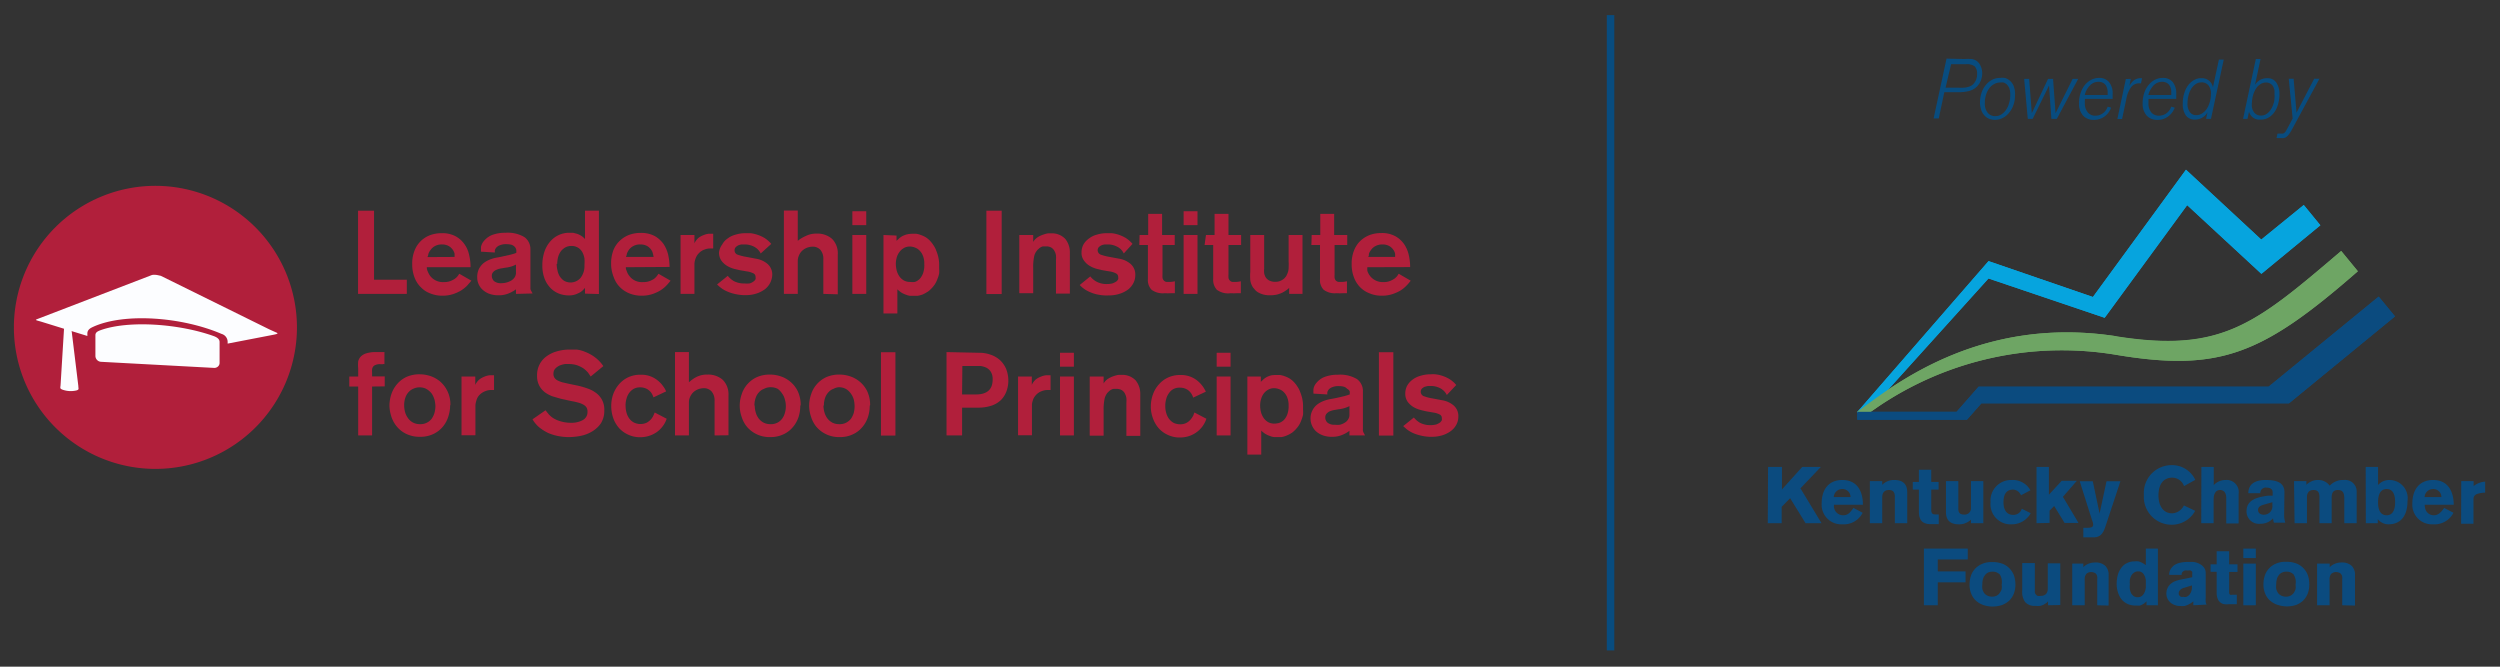 <svg id="Layer_1" data-name="Layer 1" xmlns="http://www.w3.org/2000/svg" viewBox="0 0 180 48"><rect x="0" y="0" width="180" height="48" fill="#333333" stroke="none"/><defs><style>.cls-1{fill:#0b4b7f;}.cls-2{fill:#06a4de;}.cls-3{fill:#6ea564;}.cls-4{fill:#084c7f;}.cls-5,.cls-7{fill:#b11f3b;}.cls-5,.cls-6{fill-rule:evenodd;}.cls-6{fill:#fcfdff;}</style></defs><path class="cls-1" d="M127.3,33.62h1v1.62l1.46-1.62h1.34l-1.47,1.54,1.52,2.51H130l-1.11-1.8-.61.62v1.18h-1Z"/><path class="cls-1" d="M132.05,36.34a.66.66,0,0,0,.66.76c.33,0,.48-.17.74-.53l.66.35a1.52,1.52,0,0,1-1.47.83,1.41,1.41,0,0,1-1.48-1.5c0-1.07.56-1.69,1.48-1.69,1.11,0,1.49.85,1.49,1.78Zm1.19-.55a.58.58,0,0,0-.6-.58.61.61,0,0,0-.61.58Z"/><path class="cls-1" d="M134.63,34.64h.89v.27a1.17,1.17,0,0,1,.88-.35c.72,0,.92.42.92.87v2.24h-.89V35.78c0-.3-.09-.5-.43-.5s-.48.23-.48.51v1.88h-.89Z"/><path class="cls-1" d="M139.58,35.25h-.53v1.48c0,.24.11.31.27.31l.27,0v.7c-.11,0-.37,0-.57,0-.76,0-.86-.47-.86-.91V35.25h-.44V34.7h.44v-.88h.89v.88h.53Z"/><path class="cls-1" d="M142.8,37.67h-.89v-.26a1.2,1.2,0,0,1-.88.34c-.72,0-.92-.41-.92-.87V34.64H141v2c0,.26.1.41.43.41a.45.45,0,0,0,.48-.48V34.64h.89Z"/><path class="cls-1" d="M145.51,35.66a.65.65,0,0,0-.57-.41c-.51,0-.69.39-.69.91s.21.91.69.91a.62.62,0,0,0,.63-.44l.64.32a1.54,1.54,0,0,1-1.35.8,1.45,1.45,0,0,1-1.54-1.59,1.48,1.48,0,0,1,1.51-1.6,1.45,1.45,0,0,1,1.36.74Z"/><path class="cls-1" d="M146.63,37.67V33.62h.89v2l.92-1h1.09l-1,1.15,1.12,1.88h-1l-.75-1.22-.33.34v.88Z"/><path class="cls-1" d="M150,38h.3c.27,0,.41-.05.41-.22a.87.87,0,0,0-.08-.32l-.89-2.81h.94l.49,2.32h0l.5-2.32h1l-1.07,3.23c-.15.47-.34.81-.87.81H150Z"/><path class="cls-1" d="M157.25,35a.91.91,0,0,0-.84-.61c-.56,0-1,.37-1,1.29,0,.59.24,1.28,1,1.28a1,1,0,0,0,.83-.57l.81.39a1.91,1.91,0,0,1-1.64,1,2,2,0,0,1-2.05-2.14,2,2,0,0,1,2-2.15,1.84,1.84,0,0,1,1.7,1.06Z"/><path class="cls-1" d="M158.5,33.62h.89v1.31h0a1.13,1.13,0,0,1,.84-.37.87.87,0,0,1,.95,1v2.13h-.89V35.86c0-.47-.25-.58-.45-.58s-.46.13-.46.7v1.69h-.89Z"/><path class="cls-1" d="M164.46,37a1.85,1.85,0,0,0,.08.63h-.82a1.7,1.7,0,0,1-.06-.31h0a1.19,1.19,0,0,1-.91.39.89.89,0,0,1-1-.9c0-.73.58-1,1.55-1.12l.33,0v-.26c0-.22-.19-.32-.43-.32a.39.39,0,0,0-.46.4h-.86c0-.87.84-.95,1.25-.95.83,0,1.35.2,1.35.88Zm-.85-.84-.6.17c-.22.06-.43.15-.43.39s.2.34.42.34a.61.61,0,0,0,.61-.69Z"/><path class="cls-1" d="M165.17,34.64h.89v.27a1.15,1.15,0,0,1,.87-.35,1,1,0,0,1,.81.41,1.29,1.29,0,0,1,1-.41.83.83,0,0,1,.94.8v2.31h-.89V35.9c0-.43-.12-.62-.46-.62s-.45.22-.45.53v1.86H167V35.78c0-.3-.09-.5-.43-.5s-.47.23-.47.51v1.88h-.89Z"/><path class="cls-1" d="M170.33,33.62h.89v1.3a1.09,1.09,0,0,1,.83-.36,1.31,1.31,0,0,1,1.29,1.51c0,1.2-.6,1.68-1.36,1.68a1,1,0,0,1-.78-.37h0v.29h-.86Zm1.51,3.48c.45,0,.61-.42.61-.94s-.14-.95-.61-.95-.62.43-.62.95S171.37,37.1,171.84,37.1Z"/><path class="cls-1" d="M174.58,36.34c0,.58.38.76.66.76s.49-.17.74-.53l.67.35a1.53,1.53,0,0,1-1.47.83,1.41,1.41,0,0,1-1.49-1.5c0-1.07.57-1.69,1.49-1.69,1.1,0,1.48.85,1.49,1.78Zm1.2-.55a.58.58,0,0,0-.61-.58.61.61,0,0,0-.6.58Z"/><path class="cls-1" d="M177.21,34.64h.89V35a1.43,1.43,0,0,1,.83-.32v.79h-.1c-.53.06-.74.15-.74.49v1.75h-.89Z"/><polygon class="cls-2" points="133.73 29.66 143.17 18.8 150.69 21.39 157.39 12.22 162.81 17.25 165.87 14.76 167.06 16.22 162.82 19.72 157.47 14.77 151.53 22.88 143.17 20.05 134.04 30.16 133.73 29.66"/><path class="cls-3" d="M152.37,24.21c-9.83-1.52-16.12,3.59-18.64,5.44l.26.53a23.59,23.59,0,0,1,18.27-4.65c7.55,1.28,10.63,0,17.5-6l-1.2-1.46C162.41,23.3,160,25.42,152.37,24.21Z"/><polygon class="cls-1" points="133.72 29.65 133.72 30.22 141.62 30.22 142.66 29.04 164.8 29.04 172.44 22.78 171.26 21.36 163.34 27.84 142.46 27.84 140.87 29.65 133.72 29.65"/><polyline class="cls-2" points="133.73 29.66 143.18 18.8 150.69 21.38 157.39 12.22 162.81 17.25 165.87 14.76 167.07 16.22 162.82 19.71 157.48 14.77 151.54 22.88 143.17 20.05 134.05 30.16 133.73 29.66"/><path class="cls-3" d="M152.38,24.21c-9.84-1.52-16.13,3.59-18.65,5.44l.26.53a23.59,23.59,0,0,1,18.27-4.65c7.56,1.28,10.63,0,17.51-6l-1.2-1.46c-6.16,5.25-8.59,7.37-16.19,6.16"/><polyline class="cls-1" points="133.73 29.65 133.73 30.22 141.62 30.22 142.66 29.04 164.81 29.04 172.44 22.78 171.27 21.35 163.34 27.84 142.46 27.84 140.88 29.65 133.73 29.65"/><path class="cls-1" d="M141.68,39.5v.78h-2.16v.86h2v.79h-2v1.65h-1V39.5Z"/><path class="cls-1" d="M145,42.73a1.5,1.5,0,0,1-.33.51,1.69,1.69,0,0,1-.52.32,2.12,2.12,0,0,1-.69.11,2,2,0,0,1-.6-.09,1.5,1.5,0,0,1-.53-.28,1.3,1.3,0,0,1-.38-.5,1.68,1.68,0,0,1-.14-.75,1.88,1.88,0,0,1,.09-.57,1.3,1.3,0,0,1,.29-.51,1.43,1.43,0,0,1,.5-.36,1.66,1.66,0,0,1,.74-.14,2,2,0,0,1,.8.14,1.4,1.4,0,0,1,.52.39,1.41,1.41,0,0,1,.28.51,2.23,2.23,0,0,1,.08.56A1.9,1.9,0,0,1,145,42.73Zm-1-1.35a.71.71,0,0,0-.57-.22.7.7,0,0,0-.25.05.6.6,0,0,0-.23.16.88.88,0,0,0-.16.27,1.27,1.27,0,0,0-.06.41,1.37,1.37,0,0,0,0,.36,1,1,0,0,0,.13.29.65.65,0,0,0,.24.19.82.82,0,0,0,.34.07.79.79,0,0,0,.32-.07.61.61,0,0,0,.22-.2.87.87,0,0,0,.14-.27,1.24,1.24,0,0,0,0-.33A1.06,1.06,0,0,0,144,41.38Z"/><path class="cls-1" d="M147.46,43.58v-.29l-.1.11-.19.12a1,1,0,0,1-.27.1,1.18,1.18,0,0,1-.34,0,.91.91,0,0,1-.74-.26,1.22,1.22,0,0,1-.22-.82v-2h.91V42.5a.77.77,0,0,0,0,.15.35.35,0,0,0,.19.25.53.53,0,0,0,.23,0,.5.5,0,0,0,.39-.14.56.56,0,0,0,.12-.36V40.56h.9v3Z"/><path class="cls-1" d="M151,43.58V41.72a.65.65,0,0,0,0-.2.43.43,0,0,0-.06-.17.3.3,0,0,0-.14-.11.52.52,0,0,0-.23-.05.5.5,0,0,0-.26.06.32.32,0,0,0-.14.14.52.52,0,0,0-.07.22,2.53,2.53,0,0,0,0,.28v1.69h-.9v-3H150v.26a1.06,1.06,0,0,1,.32-.23,1.27,1.27,0,0,1,.54-.11,1,1,0,0,1,.72.24.9.9,0,0,1,.24.69v2.17Z"/><path class="cls-1" d="M154.55,43.58v-.29a1.06,1.06,0,0,1-.24.2,1.17,1.17,0,0,1-.23.11.84.84,0,0,1-.2,0h-.15a1.45,1.45,0,0,1-.51-.1,1.39,1.39,0,0,1-.43-.3,1.51,1.51,0,0,1-.28-.5,1.92,1.92,0,0,1-.11-.67,2.59,2.59,0,0,1,.08-.63,1.52,1.52,0,0,1,.25-.51,1,1,0,0,1,.4-.34,1.12,1.12,0,0,1,.55-.13,1.39,1.39,0,0,1,.3,0,1.57,1.57,0,0,1,.23.09,1,1,0,0,1,.17.1l.12.08V39.5h.87v4.08Zm-1.21-1.24a1.09,1.09,0,0,0,.07.3.58.58,0,0,0,.18.25.45.45,0,0,0,.31.11.48.48,0,0,0,.35-.12.84.84,0,0,0,.18-.28,1.16,1.16,0,0,0,.07-.31,1.82,1.82,0,0,0,0-.2c0-.09,0-.19,0-.31a1,1,0,0,0-.08-.3.61.61,0,0,0-.17-.24.44.44,0,0,0-.3-.1.49.49,0,0,0-.3.09.7.7,0,0,0-.2.22.94.94,0,0,0-.1.31,1.84,1.84,0,0,0,0,.33A1.19,1.19,0,0,0,153.34,42.34Z"/><path class="cls-1" d="M157.92,43.58V43.3l-.18.13-.2.11a1.45,1.45,0,0,1-.25.09,1.42,1.42,0,0,1-.31,0,1,1,0,0,1-.45-.09.77.77,0,0,1-.31-.21.8.8,0,0,1-.19-.3.86.86,0,0,1-.05-.32.9.9,0,0,1,.17-.52,1.1,1.1,0,0,1,.47-.35,3.24,3.24,0,0,1,.44-.12l.78-.16v-.16s0-.06,0-.11a.36.36,0,0,0,0-.11.27.27,0,0,0-.11-.1.37.37,0,0,0-.2,0,.53.53,0,0,0-.23,0,.38.38,0,0,0-.15.09.41.41,0,0,0-.07.11l0,.11h-.9a.82.82,0,0,1,.11-.42,1,1,0,0,1,.29-.3,1.31,1.31,0,0,1,.42-.16,2.44,2.44,0,0,1,.48-.05l.44,0a1.26,1.26,0,0,1,.43.13.93.93,0,0,1,.33.26.71.71,0,0,1,.13.45v1.76a1.85,1.85,0,0,0,0,.29.45.45,0,0,0,.07.18Zm-.66-1.26a.59.59,0,0,0-.31.18.34.34,0,0,0-.08.2.37.37,0,0,0,0,.09.21.21,0,0,0,.06.1.27.27,0,0,0,.1.08.43.43,0,0,0,.17,0,.47.47,0,0,0,.24,0,.75.75,0,0,0,.2-.15.92.92,0,0,0,.13-.24.94.94,0,0,0,.05-.3v-.13Z"/><path class="cls-1" d="M160.5,41.18v1.44a.25.25,0,0,0,.06.2.31.31,0,0,0,.17,0h.32v.68l-.18,0-.39,0a1.22,1.22,0,0,1-.34,0,.56.56,0,0,1-.28-.13.65.65,0,0,1-.19-.26,1.24,1.24,0,0,1-.07-.43V41.17h-.44v-.54h.44v-.94h.9v.94h.6v.55Z"/><path class="cls-1" d="M161.52,40.18V39.5h.9v.68Zm0,3.4v-3h.9v3Z"/><path class="cls-1" d="M166.16,42.73a1.5,1.5,0,0,1-.33.51,1.58,1.58,0,0,1-.52.32,2.13,2.13,0,0,1-1.29,0,1.5,1.5,0,0,1-.53-.28,1.3,1.3,0,0,1-.38-.5,1.68,1.68,0,0,1-.14-.75,1.88,1.88,0,0,1,.09-.57,1.41,1.41,0,0,1,.79-.87,1.66,1.66,0,0,1,.74-.14,2,2,0,0,1,.8.14,1.4,1.4,0,0,1,.52.39,1.41,1.41,0,0,1,.28.51,2.23,2.23,0,0,1,.08.56A1.9,1.9,0,0,1,166.16,42.73Zm-1-1.35a.71.71,0,0,0-.57-.22.7.7,0,0,0-.25.05.6.6,0,0,0-.23.16.88.88,0,0,0-.16.27,1.27,1.27,0,0,0-.06.41,1.37,1.37,0,0,0,0,.36,1,1,0,0,0,.13.29.65.65,0,0,0,.24.19.82.82,0,0,0,.34.07.79.79,0,0,0,.32-.07.74.74,0,0,0,.23-.2,1.13,1.13,0,0,0,.13-.27,1.24,1.24,0,0,0,0-.33A1,1,0,0,0,165.15,41.38Z"/><path class="cls-1" d="M168.64,43.58V41.72a1.27,1.27,0,0,0,0-.2.44.44,0,0,0-.07-.17.3.3,0,0,0-.14-.11.52.52,0,0,0-.23-.05.44.44,0,0,0-.25.06.29.29,0,0,0-.15.14.71.71,0,0,0-.07.22,2.53,2.53,0,0,0,0,.28v1.69h-.9v-3h.91v.26a1,1,0,0,1,.33-.23,1.2,1.2,0,0,1,.54-.11,1,1,0,0,1,.71.24.9.9,0,0,1,.24.69v2.17Z"/><path class="cls-4" d="M141.47,4.25a3,3,0,0,1,.48,0,.87.87,0,0,1,.31.1.8.8,0,0,1,.33.37,1.28,1.28,0,0,1,.13.56,1.42,1.42,0,0,1-.13.59,1.25,1.25,0,0,1-.35.45,1.29,1.29,0,0,1-.5.24,3.13,3.13,0,0,1-.75.08h-1l-.4,1.89h-.37l.93-4.31Zm-1.39,2.06H141a2.75,2.75,0,0,0,.43,0,1.42,1.42,0,0,0,.31-.06.74.74,0,0,0,.22-.1.73.73,0,0,0,.18-.17,1,1,0,0,0,.21-.67.73.73,0,0,0-.17-.53.92.92,0,0,0-.59-.16h-1.11Z"/><path class="cls-4" d="M145.08,6.87a1.9,1.9,0,0,1-.11.68,1.69,1.69,0,0,1-.31.56,1.4,1.4,0,0,1-.46.38,1.19,1.19,0,0,1-.56.14,1.13,1.13,0,0,1-.45-.09.9.9,0,0,1-.33-.25,1,1,0,0,1-.22-.4,1.6,1.6,0,0,1-.08-.51,2.23,2.23,0,0,1,.11-.7,1.77,1.77,0,0,1,.31-.56,1.4,1.4,0,0,1,.46-.38,1.25,1.25,0,0,1,.57-.13,1.06,1.06,0,0,1,.33,0,.9.9,0,0,1,.35.18,1,1,0,0,1,.28.37A1.54,1.54,0,0,1,145.08,6.87Zm-.34-.08a1.35,1.35,0,0,0-.07-.44.91.91,0,0,0-.18-.27.79.79,0,0,0-.23-.14,1.18,1.18,0,0,0-.25,0,.83.83,0,0,0-.44.12.94.94,0,0,0-.35.31,1.38,1.38,0,0,0-.23.47,1.83,1.83,0,0,0-.08.59,1,1,0,0,0,.2.68.66.66,0,0,0,.55.25.78.78,0,0,0,.42-.11,1.15,1.15,0,0,0,.34-.32,1.48,1.48,0,0,0,.23-.49A2,2,0,0,0,144.74,6.79Z"/><path class="cls-4" d="M148.09,8.56h-.39l-.17-2.4-1.18,2.4H146l-.26-2.88h.36l.19,2.47,1.17-2.47h.36L148,8.15l1.23-2.47h.4Z"/><path class="cls-4" d="M152,7.75a1.35,1.35,0,0,1-.48.64,1.26,1.26,0,0,1-.77.24,1,1,0,0,1-.78-.32,1.28,1.28,0,0,1-.28-.89,2.07,2.07,0,0,1,.11-.71,1.88,1.88,0,0,1,.3-.58,1.51,1.51,0,0,1,.46-.38,1.26,1.26,0,0,1,.57-.14.89.89,0,0,1,.72.3,1.27,1.27,0,0,1,.26.85c0,.06,0,.11,0,.16s0,.11,0,.2h-2c0,.08,0,.13,0,.17a.57.57,0,0,0,0,.13,1,1,0,0,0,.21.67.68.68,0,0,0,.55.24.88.88,0,0,0,.53-.17.92.92,0,0,0,.35-.48Zm-.25-.91a.41.41,0,0,0,0-.1V6.65a.89.89,0,0,0-.17-.56.63.63,0,0,0-.48-.2.82.82,0,0,0-.61.25,1.48,1.48,0,0,0-.39.7Z"/><path class="cls-4" d="M153.42,5.68l-.11.52a1.29,1.29,0,0,1,.35-.43.82.82,0,0,1,.45-.14h.12l-.08.37H154a.69.69,0,0,0-.56.28,1.91,1.91,0,0,0-.34.82l-.31,1.47h-.34l.61-2.88Z"/><path class="cls-4" d="M156.58,7.75a1.35,1.35,0,0,1-.48.64,1.23,1.23,0,0,1-.76.24,1,1,0,0,1-.79-.32,1.28,1.28,0,0,1-.28-.89,2.35,2.35,0,0,1,.11-.71,1.71,1.71,0,0,1,.31-.58,1.47,1.47,0,0,1,.45-.38,1.26,1.26,0,0,1,.57-.14.9.9,0,0,1,.73.3,1.32,1.32,0,0,1,.25.85v.16s0,.11,0,.2h-2c0,.08,0,.13,0,.17v.13a1,1,0,0,0,.2.67.7.7,0,0,0,.56.24.93.93,0,0,0,.53-.17,1,1,0,0,0,.35-.48Zm-.25-.91a.41.41,0,0,0,0-.1V6.65a.83.83,0,0,0-.17-.56.63.63,0,0,0-.48-.2.84.84,0,0,0-.61.25,1.57,1.57,0,0,0-.39.7Z"/><path class="cls-4" d="M159.19,8.56h-.35l.1-.48a1,1,0,0,1-.38.39,1,1,0,0,1-.53.14.77.77,0,0,1-.65-.3,1.42,1.42,0,0,1-.22-.86,2.37,2.37,0,0,1,.1-.72,1.84,1.84,0,0,1,.28-.58,1.37,1.37,0,0,1,.42-.38,1,1,0,0,1,.53-.14.8.8,0,0,1,.84.66l.43-2h.35Zm0-1.8a.92.92,0,0,0-.18-.61.61.61,0,0,0-.5-.22.8.8,0,0,0-.4.11,1.22,1.22,0,0,0-.32.32,1.75,1.75,0,0,0-.21.48,2.35,2.35,0,0,0-.08.6,1,1,0,0,0,.17.63.53.53,0,0,0,.46.22.73.73,0,0,0,.43-.13,1.22,1.22,0,0,0,.34-.34,2,2,0,0,0,.21-.49A2.18,2.18,0,0,0,159.19,6.76Z"/><path class="cls-4" d="M162.76,4.25l-.4,1.86a1.16,1.16,0,0,1,.37-.36,1.11,1.11,0,0,1,.52-.12.74.74,0,0,1,.64.31,1.47,1.47,0,0,1,.23.87,2.46,2.46,0,0,1-.07.57,1.93,1.93,0,0,1-.22.58,1.43,1.43,0,0,1-.42.46,1.09,1.09,0,0,1-.66.19.76.76,0,0,1-.82-.58l-.11.53h-.32l.92-4.31Zm1,2.57a1.84,1.84,0,0,0,0-.33,1.16,1.16,0,0,0-.1-.28.61.61,0,0,0-.2-.19.59.59,0,0,0-.31-.08.74.74,0,0,0-.43.14,1.09,1.09,0,0,0-.32.35,2.09,2.09,0,0,0-.2.5,3.08,3.08,0,0,0-.07.61.85.85,0,0,0,.18.57.59.59,0,0,0,.47.21.69.69,0,0,0,.47-.16,1.15,1.15,0,0,0,.31-.38,1.9,1.9,0,0,0,.18-.49A2.79,2.79,0,0,0,163.77,6.82Z"/><path class="cls-4" d="M165.44,8.55l-.41.76a3.62,3.62,0,0,1-.21.34.93.93,0,0,1-.19.2.45.45,0,0,1-.2.09.88.88,0,0,1-.24,0h-.14l-.14,0,.07-.32.14,0h.11l.15,0a.42.42,0,0,0,.12-.08.62.62,0,0,0,.12-.17l.15-.27.3-.57-.28-2.86h.35l.21,2.44,1.27-2.44H167Z"/><rect class="cls-4" x="115.69" y="1.09" width="0.54" height="45.74"/><path class="cls-5" d="M21.38,23.57A10.19,10.19,0,1,1,11.19,13.38,10.2,10.2,0,0,1,21.38,23.57"/><path class="cls-6" d="M11.26,19.79l.32.07,7.8,3.85.51.23c.15.06.15.1-.29.18l-3.21.62,0-.7,0,.7V24.6a.6.6,0,0,0-.44-.56c-2.87-1.23-7-1.53-9.24-.51-.22.1-.43.22-.42.51v.15l-3.23-1c-.52-.16-.6-.13-.29-.25l8.17-3.14a.84.84,0,0,1,.33,0"/><path class="cls-6" d="M15.81,25.37v-.75c0-.21-.19-.33-.39-.41-2.53-.91-6.15-1.16-8.17-.44-.19.07-.38.15-.38.36l0,.76v.75a.43.43,0,0,0,.4.41l8.16.44c.2,0,.38-.15.38-.36Z"/><path class="cls-6" d="M5.08,23.19l.56,4.6c0,.21.08.25-.13.32a1.78,1.78,0,0,1-1-.05c-.21-.08-.17-.12-.15-.32l.28-4.57Z"/><polygon class="cls-7" points="25.78 21.16 25.78 15.17 26.93 15.17 26.93 20.14 29.29 20.14 29.29 21.16 25.78 21.16"/><path class="cls-7" d="M32.73,18.5c0-.06,0-.13,0-.23a.83.83,0,0,0-.14-.3.93.93,0,0,0-.29-.26,1,1,0,0,0-.48-.11,1,1,0,0,0-.51.12A.91.91,0,0,0,31,18a.94.94,0,0,0-.16.29c0,.1-.05.17-.06.22Zm-2,.74c0,.05,0,.14.05.26a1.67,1.67,0,0,0,.18.35,1.15,1.15,0,0,0,1,.46,1.27,1.27,0,0,0,.46-.07,1.69,1.69,0,0,0,.33-.17,1,1,0,0,0,.21-.2l.11-.16.87.5-.31.36a2.6,2.6,0,0,1-.44.35,3.08,3.08,0,0,1-.58.26,2.47,2.47,0,0,1-.75.11,2.25,2.25,0,0,1-.87-.16,1.8,1.8,0,0,1-.69-.45,1.9,1.9,0,0,1-.46-.72,2.59,2.59,0,0,1-.16-.95,2.5,2.5,0,0,1,.18-1A1.91,1.91,0,0,1,31,16.92a2.4,2.4,0,0,1,.8-.13,2,2,0,0,1,1,.22,1.87,1.87,0,0,1,.64.57,2.06,2.06,0,0,1,.34.79,3.69,3.69,0,0,1,.1.87Z"/><path class="cls-7" d="M37.15,19.05a2.42,2.42,0,0,1-.31.13,2.46,2.46,0,0,1-.49.1l-.35.06a1.63,1.63,0,0,0-.29.1.62.62,0,0,0-.22.17.42.42,0,0,0-.08.26.54.54,0,0,0,.16.37.79.79,0,0,0,.54.15,1.49,1.49,0,0,0,.36-.05,1.43,1.43,0,0,0,.34-.14.82.82,0,0,0,.25-.24.62.62,0,0,0,.09-.34Zm0,2.11,0-.33a2.26,2.26,0,0,1-.54.3,1.8,1.8,0,0,1-.71.13,1.89,1.89,0,0,1-.65-.1,1.41,1.41,0,0,1-.48-.28,1.15,1.15,0,0,1-.31-.42,1.18,1.18,0,0,1-.1-.5,1.32,1.32,0,0,1,.12-.59,1.34,1.34,0,0,1,.33-.42,1.87,1.87,0,0,1,.48-.27,2.59,2.59,0,0,1,.58-.15l.79-.17a4.13,4.13,0,0,0,.51-.15.93.93,0,0,0,0-.23.47.47,0,0,0-.1-.2.61.61,0,0,0-.22-.15,1.37,1.37,0,0,0-.39-.05,1.12,1.12,0,0,0-.45.07.64.64,0,0,0-.26.16.53.53,0,0,0-.12.2,1.49,1.49,0,0,0,0,.17v0l-1-.06c0-.06,0-.17,0-.33a.94.94,0,0,1,.22-.45,1.52,1.52,0,0,1,.55-.41,2.67,2.67,0,0,1,1-.17,2.32,2.32,0,0,1,1.37.32,1.06,1.06,0,0,1,.42.88v2.69l0,.15a.47.47,0,0,0,.06.15,1.8,1.8,0,0,0,.1.18Z"/><path class="cls-7" d="M40.08,19a2,2,0,0,0,.06.47,1.3,1.3,0,0,0,.17.44,1.14,1.14,0,0,0,.31.31.95.95,0,0,0,1.17-.2,1.38,1.38,0,0,0,.29-.93,2.77,2.77,0,0,0,0-.49,1.52,1.52,0,0,0-.15-.44.86.86,0,0,0-.79-.45.88.88,0,0,0-.43.1,1.18,1.18,0,0,0-.32.27,1.31,1.31,0,0,0-.2.41,2,2,0,0,0-.07.51m2,2.14v-.41l-.12.13a1.06,1.06,0,0,1-.22.18,2.29,2.29,0,0,1-.35.16,1.49,1.49,0,0,1-.49.07,2,2,0,0,1-.67-.12,1.72,1.72,0,0,1-.61-.39,2,2,0,0,1-.44-.67,2.62,2.62,0,0,1-.17-1,3,3,0,0,1,.16-1,2.17,2.17,0,0,1,.43-.73,1.79,1.79,0,0,1,1.34-.6l.28,0,.31.08a1.68,1.68,0,0,1,.3.15,1.36,1.36,0,0,1,.25.22V15.17h1v6Z"/><path class="cls-7" d="M47.06,18.5a1.64,1.64,0,0,0-.05-.23.81.81,0,0,0-.13-.3,1.05,1.05,0,0,0-.29-.26,1,1,0,0,0-.49-.11,1,1,0,0,0-.51.12.91.91,0,0,0-.31.27,1.15,1.15,0,0,0-.15.29c0,.1-.05.17-.06.22Zm-2,.74c0,.05,0,.14.06.26a1.06,1.06,0,0,0,.18.35,1.12,1.12,0,0,0,1,.46,1.33,1.33,0,0,0,.47-.07,1.69,1.69,0,0,0,.33-.17,1.26,1.26,0,0,0,.2-.2l.11-.16.87.5a4.34,4.34,0,0,1-.31.36,2.26,2.26,0,0,1-.44.35,2.82,2.82,0,0,1-.58.26,2.4,2.4,0,0,1-.74.11,2.3,2.3,0,0,1-.88-.16,2,2,0,0,1-.69-.45,1.88,1.88,0,0,1-.45-.72A2.59,2.59,0,0,1,44,19a2.7,2.7,0,0,1,.17-1,1.94,1.94,0,0,1,.48-.69,2,2,0,0,1,.68-.41,2.36,2.36,0,0,1,.8-.13,2.07,2.07,0,0,1,1,.22,2,2,0,0,1,.64.57,2.43,2.43,0,0,1,.34.79,4.3,4.3,0,0,1,.1.87Z"/><path class="cls-7" d="M50,16.92v.6a1.14,1.14,0,0,1,.3-.4,1.4,1.4,0,0,1,.38-.2,1.21,1.21,0,0,1,.35-.09h.32v1.06l-.25,0a1.13,1.13,0,0,0-.38.08,1,1,0,0,0-.37.23,1,1,0,0,0-.28.45A1.06,1.06,0,0,0,50,19c0,.11,0,.23,0,.35v1.81H49V16.92Z"/><path class="cls-7" d="M54.77,18.25a1.08,1.08,0,0,0-.48-.49,1.46,1.46,0,0,0-.69-.16l-.2,0a.86.86,0,0,0-.23.06.6.6,0,0,0-.2.14.31.31,0,0,0-.08.22.32.32,0,0,0,.2.31,3.7,3.7,0,0,0,.67.17l.69.13a1.69,1.69,0,0,1,.82.38,1,1,0,0,1,.33.81,1.37,1.37,0,0,1-.52,1,2.12,2.12,0,0,1-.6.31,2.53,2.53,0,0,1-.8.12,3.12,3.12,0,0,1-.79-.09,2.91,2.91,0,0,1-.59-.2,1.93,1.93,0,0,1-.41-.25,2.19,2.19,0,0,1-.26-.23l.77-.62a1.53,1.53,0,0,0,.44.38,1.61,1.61,0,0,0,.78.17A1.48,1.48,0,0,0,54,20.4a1,1,0,0,0,.25-.13.47.47,0,0,0,.15-.17.34.34,0,0,0,0-.15.27.27,0,0,0-.16-.27,1.55,1.55,0,0,0-.47-.14l-.52-.09-.38-.09a2,2,0,0,1-.49-.2,1.4,1.4,0,0,1-.43-.38,1,1,0,0,1-.18-.61A1.2,1.2,0,0,1,52,17.6a1.23,1.23,0,0,1,.39-.43,1.61,1.61,0,0,1,.59-.28,2.34,2.34,0,0,1,.71-.1l.34,0a2.26,2.26,0,0,1,.46.1,2.43,2.43,0,0,1,.53.23,2.06,2.06,0,0,1,.51.44Z"/><path class="cls-7" d="M59.28,21.16V18.68a1,1,0,0,0-.21-.69.75.75,0,0,0-.58-.23,1.14,1.14,0,0,0-.73.29,1,1,0,0,0-.23.33,1,1,0,0,0-.09.44v2.34h-1v-6h1v2.18A2.34,2.34,0,0,1,58,17a1.66,1.66,0,0,1,.8-.18,1.59,1.59,0,0,1,1.11.38,1.47,1.47,0,0,1,.41,1.12v2.87Z"/><path class="cls-7" d="M61.37,16.92h1v4.24h-1Zm0-1.71h1v1h-1Z"/><path class="cls-7" d="M66.55,19a1.53,1.53,0,0,0-.09-.56,1.08,1.08,0,0,0-.24-.39.87.87,0,0,0-.33-.22,1,1,0,0,0-.37-.08.83.83,0,0,0-.46.12,1,1,0,0,0-.31.29,1.14,1.14,0,0,0-.19.4,1.67,1.67,0,0,0-.06.44,2.09,2.09,0,0,0,.07.51,1.42,1.42,0,0,0,.2.41,1.06,1.06,0,0,0,.32.28.93.93,0,0,0,.45.1,1.39,1.39,0,0,0,.33,0,.94.94,0,0,0,.33-.2,1.19,1.19,0,0,0,.25-.4,1.67,1.67,0,0,0,.1-.65m-2-2.09v.38l.17-.16a1.53,1.53,0,0,1,.23-.17,1.75,1.75,0,0,1,.33-.13,1.88,1.88,0,0,1,.43-.05h.25a1.56,1.56,0,0,1,.34.09,1.85,1.85,0,0,1,.38.18,1.66,1.66,0,0,1,.37.34,1.8,1.8,0,0,1,.18.25,1.51,1.51,0,0,1,.18.36,2.88,2.88,0,0,1,.15.47,2.58,2.58,0,0,1,.06.58c0,.06,0,.14,0,.24a2.45,2.45,0,0,1,0,.35,2.41,2.41,0,0,1-.13.41,1.69,1.69,0,0,1-.23.44,2.31,2.31,0,0,1-.4.42,3.14,3.14,0,0,1-.42.24,2.15,2.15,0,0,1-.38.1l-.3,0h-.22a1,1,0,0,1-.28-.07,1.73,1.73,0,0,1-.32-.14,1.78,1.78,0,0,1-.33-.26v1.74h-1V16.92Z"/><rect class="cls-7" x="71.02" y="15.17" width="1.1" height="6"/><path class="cls-7" d="M74.39,16.92v.5a1,1,0,0,1,.34-.35,1.7,1.7,0,0,1,.39-.18,1.81,1.81,0,0,1,.35-.09h.22a1.33,1.33,0,0,1,1,.39,1.52,1.52,0,0,1,.34,1v2.95h-1v-2.4a2.07,2.07,0,0,0,0-.35.87.87,0,0,0-.11-.32.64.64,0,0,0-.22-.24.71.71,0,0,0-.38-.09l-.23,0a.66.66,0,0,0-.3.17,1,1,0,0,0-.32.5,3.63,3.63,0,0,0-.08.85v1.85h-1V16.92Z"/><path class="cls-7" d="M80.91,18.25a1,1,0,0,0-.48-.49,1.43,1.43,0,0,0-.69-.16l-.19,0a1.05,1.05,0,0,0-.24.06.72.72,0,0,0-.2.14.34.34,0,0,0,.13.53,3.77,3.77,0,0,0,.66.17l.7.13a1.69,1.69,0,0,1,.81.38,1,1,0,0,1,.33.81,1.2,1.2,0,0,1-.13.55,1.43,1.43,0,0,1-.38.47,2.06,2.06,0,0,1-.61.31,2.49,2.49,0,0,1-.8.12A3.1,3.1,0,0,1,79,21.2a2.54,2.54,0,0,1-.59-.2,2,2,0,0,1-.42-.25,2,2,0,0,1-.25-.23l.76-.62a1.45,1.45,0,0,0,.45.38,1.54,1.54,0,0,0,.77.17,1.42,1.42,0,0,0,.39-.05,1.26,1.26,0,0,0,.26-.13.44.44,0,0,0,.14-.17.37.37,0,0,0,0-.15.28.28,0,0,0-.17-.27,1.39,1.39,0,0,0-.46-.14l-.53-.09-.37-.09a1.87,1.87,0,0,1-.49-.2,1.3,1.3,0,0,1-.43-.38.93.93,0,0,1-.19-.61,1.2,1.2,0,0,1,.14-.57,1.36,1.36,0,0,1,.4-.43,1.57,1.57,0,0,1,.58-.28,2.37,2.37,0,0,1,.72-.1l.33,0a2.34,2.34,0,0,1,.47.1,2.59,2.59,0,0,1,.52.23,2.06,2.06,0,0,1,.51.44Z"/><path class="cls-7" d="M82.05,16.92h.62V15.4h1v1.52h.91v.72H83.7v2.1a2.29,2.29,0,0,0,0,.25.34.34,0,0,0,.09.2.31.31,0,0,0,.22.11l.16,0a1.73,1.73,0,0,0,.42-.05v.86l-.28,0a3.1,3.1,0,0,1-.45,0,1.35,1.35,0,0,1-.95-.25,1,1,0,0,1-.26-.77V17.64h-.62Z"/><path class="cls-7" d="M85.22,16.92h1v4.24h-1Zm0-1.71h1v1h-1Z"/><path class="cls-7" d="M86.83,16.92h.62V15.4h1v1.52h.91v.72h-.91v2.1a2.29,2.29,0,0,0,0,.25.34.34,0,0,0,.09.2.31.31,0,0,0,.22.11l.16,0a1.73,1.73,0,0,0,.42-.05v.86l-.28,0a3.1,3.1,0,0,1-.45,0,1.35,1.35,0,0,1-1-.25,1.05,1.05,0,0,1-.26-.77V17.64h-.62Z"/><path class="cls-7" d="M92.82,21.16v-.43a1.26,1.26,0,0,1-.2.16,2.45,2.45,0,0,1-.29.18,2.49,2.49,0,0,1-.39.14,2.38,2.38,0,0,1-.49.05,1.7,1.7,0,0,1-.47-.05,1.51,1.51,0,0,1-.34-.13.94.94,0,0,1-.25-.18l-.17-.2a1.23,1.23,0,0,1-.2-.54,3.69,3.69,0,0,1,0-.58V16.92h1v2.43a1.82,1.82,0,0,0,0,.32,1,1,0,0,0,.11.3.73.73,0,0,0,.26.23.89.89,0,0,0,.43.09,1,1,0,0,0,.33-.05,1.36,1.36,0,0,0,.24-.13.61.61,0,0,0,.16-.16.33.33,0,0,0,.09-.14,1.12,1.12,0,0,0,.14-.49,4.7,4.7,0,0,0,0-.52V16.92h1v4.24Z"/><path class="cls-7" d="M94.44,16.92h.62V15.4h1v1.52H97v.72h-.91v2.1a2.29,2.29,0,0,0,0,.25.4.4,0,0,0,.08.2.36.36,0,0,0,.23.11l.16,0a1.79,1.79,0,0,0,.42-.05v.86l-.29,0a3,3,0,0,1-.45,0,1.34,1.34,0,0,1-.94-.25,1,1,0,0,1-.26-.77V17.64h-.62Z"/><path class="cls-7" d="M100.45,18.5c0-.06,0-.13,0-.23a.83.83,0,0,0-.14-.3.93.93,0,0,0-.29-.26,1,1,0,0,0-.48-.11,1,1,0,0,0-.51.12.82.82,0,0,0-.31.27.94.94,0,0,0-.16.29c0,.1,0,.17-.06.22Zm-2,.74a1.38,1.38,0,0,0,0,.26,1.15,1.15,0,0,0,1.14.81,1.29,1.29,0,0,0,.47-.07,1.69,1.69,0,0,0,.33-.17,1,1,0,0,0,.21-.2c.05-.07.08-.13.11-.16l.86.5a3,3,0,0,1-.31.36,2.18,2.18,0,0,1-.43.35,2.91,2.91,0,0,1-.59.26,2.35,2.35,0,0,1-.74.11,2.21,2.21,0,0,1-.87-.16,1.92,1.92,0,0,1-.7-.45,2,2,0,0,1-.45-.72,2.59,2.59,0,0,1-.16-.95,2.5,2.5,0,0,1,.18-1,1.92,1.92,0,0,1,.47-.69,2.06,2.06,0,0,1,.68-.41,2.4,2.4,0,0,1,.8-.13,2,2,0,0,1,1,.22,1.87,1.87,0,0,1,.64.57,2.23,2.23,0,0,1,.34.79,3.69,3.69,0,0,1,.1.87Z"/><path class="cls-7" d="M26.79,27.83v3.52h-1V27.83h-.64v-.72h.64v-.59a2.49,2.49,0,0,1,0-.5.72.72,0,0,1,.2-.36.94.94,0,0,1,.42-.23,2.24,2.24,0,0,1,.7-.08h.28l.29,0v.87a.22.22,0,0,0-.12,0h-.19a.77.77,0,0,0-.34.06.37.37,0,0,0-.18.14.48.48,0,0,0-.06.18,1.49,1.49,0,0,0,0,.21v.29h.91v.72Z"/><path class="cls-7" d="M29.1,29.19a1.84,1.84,0,0,0,.08.53,1.37,1.37,0,0,0,.23.43,1,1,0,0,0,.36.29,1.06,1.06,0,0,0,.48.1,1,1,0,0,0,.49-.11,1,1,0,0,0,.34-.28,1.36,1.36,0,0,0,.2-.42,1.84,1.84,0,0,0,.07-.47,2.15,2.15,0,0,0-.07-.5,1.63,1.63,0,0,0-.21-.44,1.34,1.34,0,0,0-.36-.31,1,1,0,0,0-.51-.12,1,1,0,0,0-.42.09.92.92,0,0,0-.35.24,1.12,1.12,0,0,0-.24.4,1.62,1.62,0,0,0-.09.57m3.31,0a2.63,2.63,0,0,1-.14.83,2.12,2.12,0,0,1-.4.72,2,2,0,0,1-.67.51,2.18,2.18,0,0,1-.95.2,2.23,2.23,0,0,1-1-.21,2,2,0,0,1-.68-.53,2.13,2.13,0,0,1-.4-.74,2.72,2.72,0,0,1-.13-.79,2.77,2.77,0,0,1,.13-.78,2.14,2.14,0,0,1,.4-.72,2,2,0,0,1,.67-.53,2.28,2.28,0,0,1,1-.2,2.47,2.47,0,0,1,.73.12,2.16,2.16,0,0,1,.71.39,2.19,2.19,0,0,1,.53.69,2.22,2.22,0,0,1,.22,1"/><path class="cls-7" d="M34.22,27.11v.6a1.16,1.16,0,0,1,.31-.4,1.51,1.51,0,0,1,.37-.2,1.29,1.29,0,0,1,.35-.09h.32v1.06l-.25,0a1.07,1.07,0,0,0-.37.08,1.17,1.17,0,0,0-.38.23.91.91,0,0,0-.27.45,1.47,1.47,0,0,0-.07.34c0,.11,0,.23,0,.35v1.81h-1V27.11Z"/><path class="cls-7" d="M42.53,27.11l-.19-.28a2.2,2.2,0,0,0-.31-.29,2.1,2.1,0,0,0-.45-.23,1.85,1.85,0,0,0-.61-.1l-.28,0a1.78,1.78,0,0,0-.38.1,1,1,0,0,0-.32.22.51.51,0,0,0-.14.38.48.48,0,0,0,.08.3.63.63,0,0,0,.23.19,1.86,1.86,0,0,0,.34.13l.44.1.63.13a5.6,5.6,0,0,1,.7.2,2.2,2.2,0,0,1,.63.32,1.52,1.52,0,0,1,.44.5,1.5,1.5,0,0,1,.17.76,1.69,1.69,0,0,1-.24.93,2,2,0,0,1-.63.59,2.55,2.55,0,0,1-.82.32,4.39,4.39,0,0,1-.85.09,4,4,0,0,1-.76-.07,3.62,3.62,0,0,1-.73-.22,3.27,3.27,0,0,1-.64-.4,2.21,2.21,0,0,1-.5-.59l.94-.65c.07.09.15.2.24.3a1.61,1.61,0,0,0,.37.3,2.17,2.17,0,0,0,.53.21,2.53,2.53,0,0,0,.72.09,1.62,1.62,0,0,0,.83-.2.64.64,0,0,0,.33-.59.57.57,0,0,0-.07-.31.62.62,0,0,0-.22-.2,1.42,1.42,0,0,0-.37-.15,4.53,4.53,0,0,0-.49-.11l-.77-.17-.59-.17a2.22,2.22,0,0,1-.55-.29,1.46,1.46,0,0,1-.41-.48,1.44,1.44,0,0,1-.16-.73,1.64,1.64,0,0,1,.61-1.33,2.26,2.26,0,0,1,.74-.39,3.2,3.2,0,0,1,1-.15l.49,0a2.12,2.12,0,0,1,.61.16,2.94,2.94,0,0,1,.67.36,2.6,2.6,0,0,1,.65.67Z"/><path class="cls-7" d="M48,30.15a1.77,1.77,0,0,1-.3.56,1.93,1.93,0,0,1-.44.42,2.14,2.14,0,0,1-.55.26,2.11,2.11,0,0,1-.62.09,2,2,0,0,1-.85-.18,2,2,0,0,1-.66-.47,2.19,2.19,0,0,1-.42-.71,2.6,2.6,0,0,1-.15-.89,2.56,2.56,0,0,1,.13-.82,2.32,2.32,0,0,1,.41-.72,2,2,0,0,1,.67-.52,2.07,2.07,0,0,1,.92-.19,1.86,1.86,0,0,1,1.26.45,1.89,1.89,0,0,1,.36.4,1.45,1.45,0,0,1,.2.35l-.91.43a1.59,1.59,0,0,0-.12-.27.87.87,0,0,0-.2-.23.85.85,0,0,0-.28-.16,1,1,0,0,0-.36-.06.93.93,0,0,0-.45.1,1,1,0,0,0-.33.29,1.17,1.17,0,0,0-.2.42,1.68,1.68,0,0,0-.07.5,2.11,2.11,0,0,0,.07.52,1.33,1.33,0,0,0,.21.43,1,1,0,0,0,.34.28,1.06,1.06,0,0,0,.45.1,1.08,1.08,0,0,0,.46-.1,1.22,1.22,0,0,0,.3-.24,1.1,1.1,0,0,0,.18-.28l.09-.21Z"/><path class="cls-7" d="M51.45,31.35V28.87a1,1,0,0,0-.22-.69.75.75,0,0,0-.58-.23,1.14,1.14,0,0,0-.73.29,1.14,1.14,0,0,0-.23.33,1,1,0,0,0-.09.43v2.35h-1v-6h1v2.18a2.34,2.34,0,0,1,.53-.38,1.67,1.67,0,0,1,.81-.18,1.58,1.58,0,0,1,1.1.38,1.47,1.47,0,0,1,.41,1.12v2.87Z"/><path class="cls-7" d="M54.34,29.19a1.84,1.84,0,0,0,.08.53,1.35,1.35,0,0,0,.22.43,1.12,1.12,0,0,0,.36.29,1.1,1.1,0,0,0,.49.1,1,1,0,0,0,.49-.11,1,1,0,0,0,.33-.28,1.17,1.17,0,0,0,.2-.42,1.49,1.49,0,0,0,.07-.47,1.73,1.73,0,0,0-.07-.5,1.19,1.19,0,0,0-.21-.44A1.17,1.17,0,0,0,56,28a1.07,1.07,0,0,0-.51-.12A1,1,0,0,0,55,28a.85.85,0,0,0-.35.24,1.12,1.12,0,0,0-.24.4,1.62,1.62,0,0,0-.09.57m3.3,0a2.62,2.62,0,0,1-.13.83,2.14,2.14,0,0,1-.41.72,1.92,1.92,0,0,1-.67.51,2.13,2.13,0,0,1-.94.2,2.13,2.13,0,0,1-1.69-.74,2.11,2.11,0,0,1-.39-.74,2.42,2.42,0,0,1-.13-.79,2.45,2.45,0,0,1,.13-.78,2.05,2.05,0,0,1,1.07-1.25,2.27,2.27,0,0,1,1-.2,2.37,2.37,0,0,1,.73.12,2.1,2.1,0,0,1,1.25,1.08,2.35,2.35,0,0,1,.21,1"/><path class="cls-7" d="M59.29,29.19a1.84,1.84,0,0,0,.08.53,1.35,1.35,0,0,0,.22.43,1.12,1.12,0,0,0,.36.29,1.1,1.1,0,0,0,.49.1,1,1,0,0,0,.49-.11,1.16,1.16,0,0,0,.34-.28,1.63,1.63,0,0,0,.2-.42,1.84,1.84,0,0,0,.06-.47,2.14,2.14,0,0,0-.06-.5,1.4,1.4,0,0,0-.22-.44A1.17,1.17,0,0,0,60.9,28a1.07,1.07,0,0,0-.51-.12A1,1,0,0,0,60,28a.85.85,0,0,0-.35.24,1.12,1.12,0,0,0-.24.4,1.62,1.62,0,0,0-.09.57m3.3,0a2.62,2.62,0,0,1-.13.83,2.14,2.14,0,0,1-.41.72,1.92,1.92,0,0,1-.67.51,2.1,2.1,0,0,1-.94.2,2.13,2.13,0,0,1-1.69-.74,2.11,2.11,0,0,1-.39-.74,2.42,2.42,0,0,1-.13-.79,2.45,2.45,0,0,1,.13-.78,2.05,2.05,0,0,1,1.07-1.25,2.27,2.27,0,0,1,1-.2,2.37,2.37,0,0,1,.73.12,2.1,2.1,0,0,1,1.25,1.08,2.35,2.35,0,0,1,.21,1"/><rect class="cls-7" x="63.43" y="25.36" width="1.04" height="6"/><path class="cls-7" d="M69.27,28.4h1c.8,0,1.2-.36,1.2-1.07a1,1,0,0,0-.13-.56.86.86,0,0,0-.33-.3,1.43,1.43,0,0,0-.43-.12l-.43,0h-.86Zm1.2-3a2.39,2.39,0,0,1,.86.14,1.94,1.94,0,0,1,.67.39,1.84,1.84,0,0,1,.44.63,2.23,2.23,0,0,1,.16.83,2.19,2.19,0,0,1-.13.77,1.73,1.73,0,0,1-.38.62,1.79,1.79,0,0,1-.68.42,3,3,0,0,1-1,.15H69.27v2H68.15v-6Z"/><path class="cls-7" d="M74.29,27.11v.6a1.14,1.14,0,0,1,.3-.4,1.4,1.4,0,0,1,.38-.2,1.23,1.23,0,0,1,.34-.09h.33v1.06l-.25,0a1.13,1.13,0,0,0-.38.08,1,1,0,0,0-.37.23,1,1,0,0,0-.28.45,1.06,1.06,0,0,0-.06.34c0,.11,0,.23,0,.35v1.81h-1V27.11Z"/><path class="cls-7" d="M76.32,27.11h1v4.24h-1Zm0-1.71h1v1h-1Z"/><path class="cls-7" d="M79.46,27.11v.5a1,1,0,0,1,.34-.35,1.7,1.7,0,0,1,.39-.18,1.81,1.81,0,0,1,.35-.09h.22a1.33,1.33,0,0,1,1,.39,1.52,1.52,0,0,1,.34,1v3h-1V29a2.07,2.07,0,0,0,0-.35,1.1,1.1,0,0,0-.11-.32.64.64,0,0,0-.22-.24.74.74,0,0,0-.38-.09l-.23,0a.74.74,0,0,0-.31.17,1,1,0,0,0-.31.5,3.57,3.57,0,0,0-.08.85v1.85h-1V27.11Z"/><path class="cls-7" d="M86.86,30.15a1.92,1.92,0,0,1-.75,1,1.93,1.93,0,0,1-.54.26,2.11,2.11,0,0,1-.62.09,2,2,0,0,1-.85-.18,2,2,0,0,1-.66-.47,2.19,2.19,0,0,1-.42-.71,2.38,2.38,0,0,1-.16-.89,2.57,2.57,0,0,1,.14-.82,2.14,2.14,0,0,1,.41-.72,2,2,0,0,1,.67-.52A2.07,2.07,0,0,1,85,27a1.86,1.86,0,0,1,1.26.45,2.21,2.21,0,0,1,.56.75l-.91.43a1.59,1.59,0,0,0-.12-.27,1.1,1.1,0,0,0-.2-.23.85.85,0,0,0-.28-.16,1.06,1.06,0,0,0-.37-.06.93.93,0,0,0-.45.1.89.89,0,0,0-.32.29,1.17,1.17,0,0,0-.2.42,1.68,1.68,0,0,0-.07.5,1.72,1.72,0,0,0,.07.52,1.33,1.33,0,0,0,.21.43,1.12,1.12,0,0,0,.33.28,1.15,1.15,0,0,0,.46.1,1,1,0,0,0,.45-.1,1.06,1.06,0,0,0,.3-.24,1.54,1.54,0,0,0,.19-.28L86,29.7Z"/><path class="cls-7" d="M87.6,27.11h1v4.24h-1Zm0-1.71h1v1h-1Z"/><path class="cls-7" d="M92.78,29.2a1.53,1.53,0,0,0-.09-.56,1.08,1.08,0,0,0-.24-.39.87.87,0,0,0-.33-.22,1,1,0,0,0-.38-.08.82.82,0,0,0-.45.12,1,1,0,0,0-.32.29,1.32,1.32,0,0,0-.18.4,1.61,1.61,0,0,0-.06.44,2.09,2.09,0,0,0,.07.51,1.42,1.42,0,0,0,.2.41,1,1,0,0,0,.32.28.93.93,0,0,0,.45.1,1.39,1.39,0,0,0,.33-.05.94.94,0,0,0,.33-.2,1.19,1.19,0,0,0,.25-.4,1.67,1.67,0,0,0,.1-.65m-2-2.09v.38l.17-.16a1.53,1.53,0,0,1,.23-.17,1.75,1.75,0,0,1,.33-.13A1.86,1.86,0,0,1,91.9,27h.26a1.56,1.56,0,0,1,.34.09,1.85,1.85,0,0,1,.38.18,1.66,1.66,0,0,1,.37.34,1.8,1.8,0,0,1,.18.25,1.51,1.51,0,0,1,.18.36,2.88,2.88,0,0,1,.15.47,2.58,2.58,0,0,1,.06.58c0,.06,0,.14,0,.24a2.45,2.45,0,0,1,0,.35,2.41,2.41,0,0,1-.13.41,1.69,1.69,0,0,1-.23.44,2.31,2.31,0,0,1-.4.42,2.23,2.23,0,0,1-.42.23,1.59,1.59,0,0,1-.38.11l-.3,0h-.22a1,1,0,0,1-.28-.07,1.73,1.73,0,0,1-.32-.14,1.5,1.5,0,0,1-.33-.26v1.73h-1V27.11Z"/><path class="cls-7" d="M97.16,29.24a2.1,2.1,0,0,1-.32.13,2.35,2.35,0,0,1-.48.1l-.35.06a2.11,2.11,0,0,0-.3.1.68.68,0,0,0-.21.17.4.4,0,0,0-.08.26.5.5,0,0,0,.16.37.76.76,0,0,0,.54.15,1.49,1.49,0,0,0,.36,0,1.22,1.22,0,0,0,.33-.14.64.64,0,0,0,.25-.24.55.55,0,0,0,.1-.34Zm0,2.11,0-.33a2.26,2.26,0,0,1-.54.3,1.8,1.8,0,0,1-.71.13,1.85,1.85,0,0,1-.65-.1,1.57,1.57,0,0,1-.49-.28,1.25,1.25,0,0,1-.3-.42,1.18,1.18,0,0,1-.11-.5,1.2,1.2,0,0,1,.13-.59,1.23,1.23,0,0,1,.33-.42,1.87,1.87,0,0,1,.48-.27,2.65,2.65,0,0,1,.57-.15c.33-.06.59-.12.8-.17a4.73,4.73,0,0,0,.51-.15,2,2,0,0,0,0-.23A.4.4,0,0,0,97,28a.53.53,0,0,0-.22-.15,1.25,1.25,0,0,0-.38-.05,1.2,1.2,0,0,0-.46.07.72.72,0,0,0-.26.16.66.66,0,0,0-.11.2.67.67,0,0,0,0,.17v0l-1-.06a2.4,2.4,0,0,1,0-.33.86.86,0,0,1,.22-.45,1.44,1.44,0,0,1,.55-.41,2.67,2.67,0,0,1,1-.17,2.34,2.34,0,0,1,1.37.32,1.06,1.06,0,0,1,.42.88v2.69a.66.66,0,0,0,0,.15.47.47,0,0,0,.06.15s.06.11.09.18Z"/><rect class="cls-7" x="99.28" y="25.36" width="1.04" height="6"/><path class="cls-7" d="M104.17,28.44a1.08,1.08,0,0,0-.48-.49,1.46,1.46,0,0,0-.69-.16l-.19,0-.24.06a.72.72,0,0,0-.2.14.34.34,0,0,0,.13.53,3.33,3.33,0,0,0,.66.17l.69.13a1.69,1.69,0,0,1,.82.38A1,1,0,0,1,105,30a1.2,1.2,0,0,1-.13.55,1.35,1.35,0,0,1-.39.47,2,2,0,0,1-.6.31,2.49,2.49,0,0,1-.8.12,3,3,0,0,1-.78-.09,2.81,2.81,0,0,1-.6-.2,2.22,2.22,0,0,1-.41-.25l-.26-.23.77-.62a1.53,1.53,0,0,0,.44.38,1.61,1.61,0,0,0,.78.17,1.48,1.48,0,0,0,.39-.05,1.26,1.26,0,0,0,.26-.13.55.55,0,0,0,.14-.17.34.34,0,0,0,0-.15.27.27,0,0,0-.16-.27,1.46,1.46,0,0,0-.47-.14l-.52-.09-.37-.09a2.09,2.09,0,0,1-.5-.2,1.53,1.53,0,0,1-.43-.38,1,1,0,0,1-.18-.61,1.2,1.2,0,0,1,.14-.57,1.45,1.45,0,0,1,.39-.43,1.69,1.69,0,0,1,.59-.28,2.37,2.37,0,0,1,.72-.1,2.19,2.19,0,0,1,.33,0,2.34,2.34,0,0,1,.47.1,2.59,2.59,0,0,1,.52.23,2.06,2.06,0,0,1,.51.44Z"/></svg>